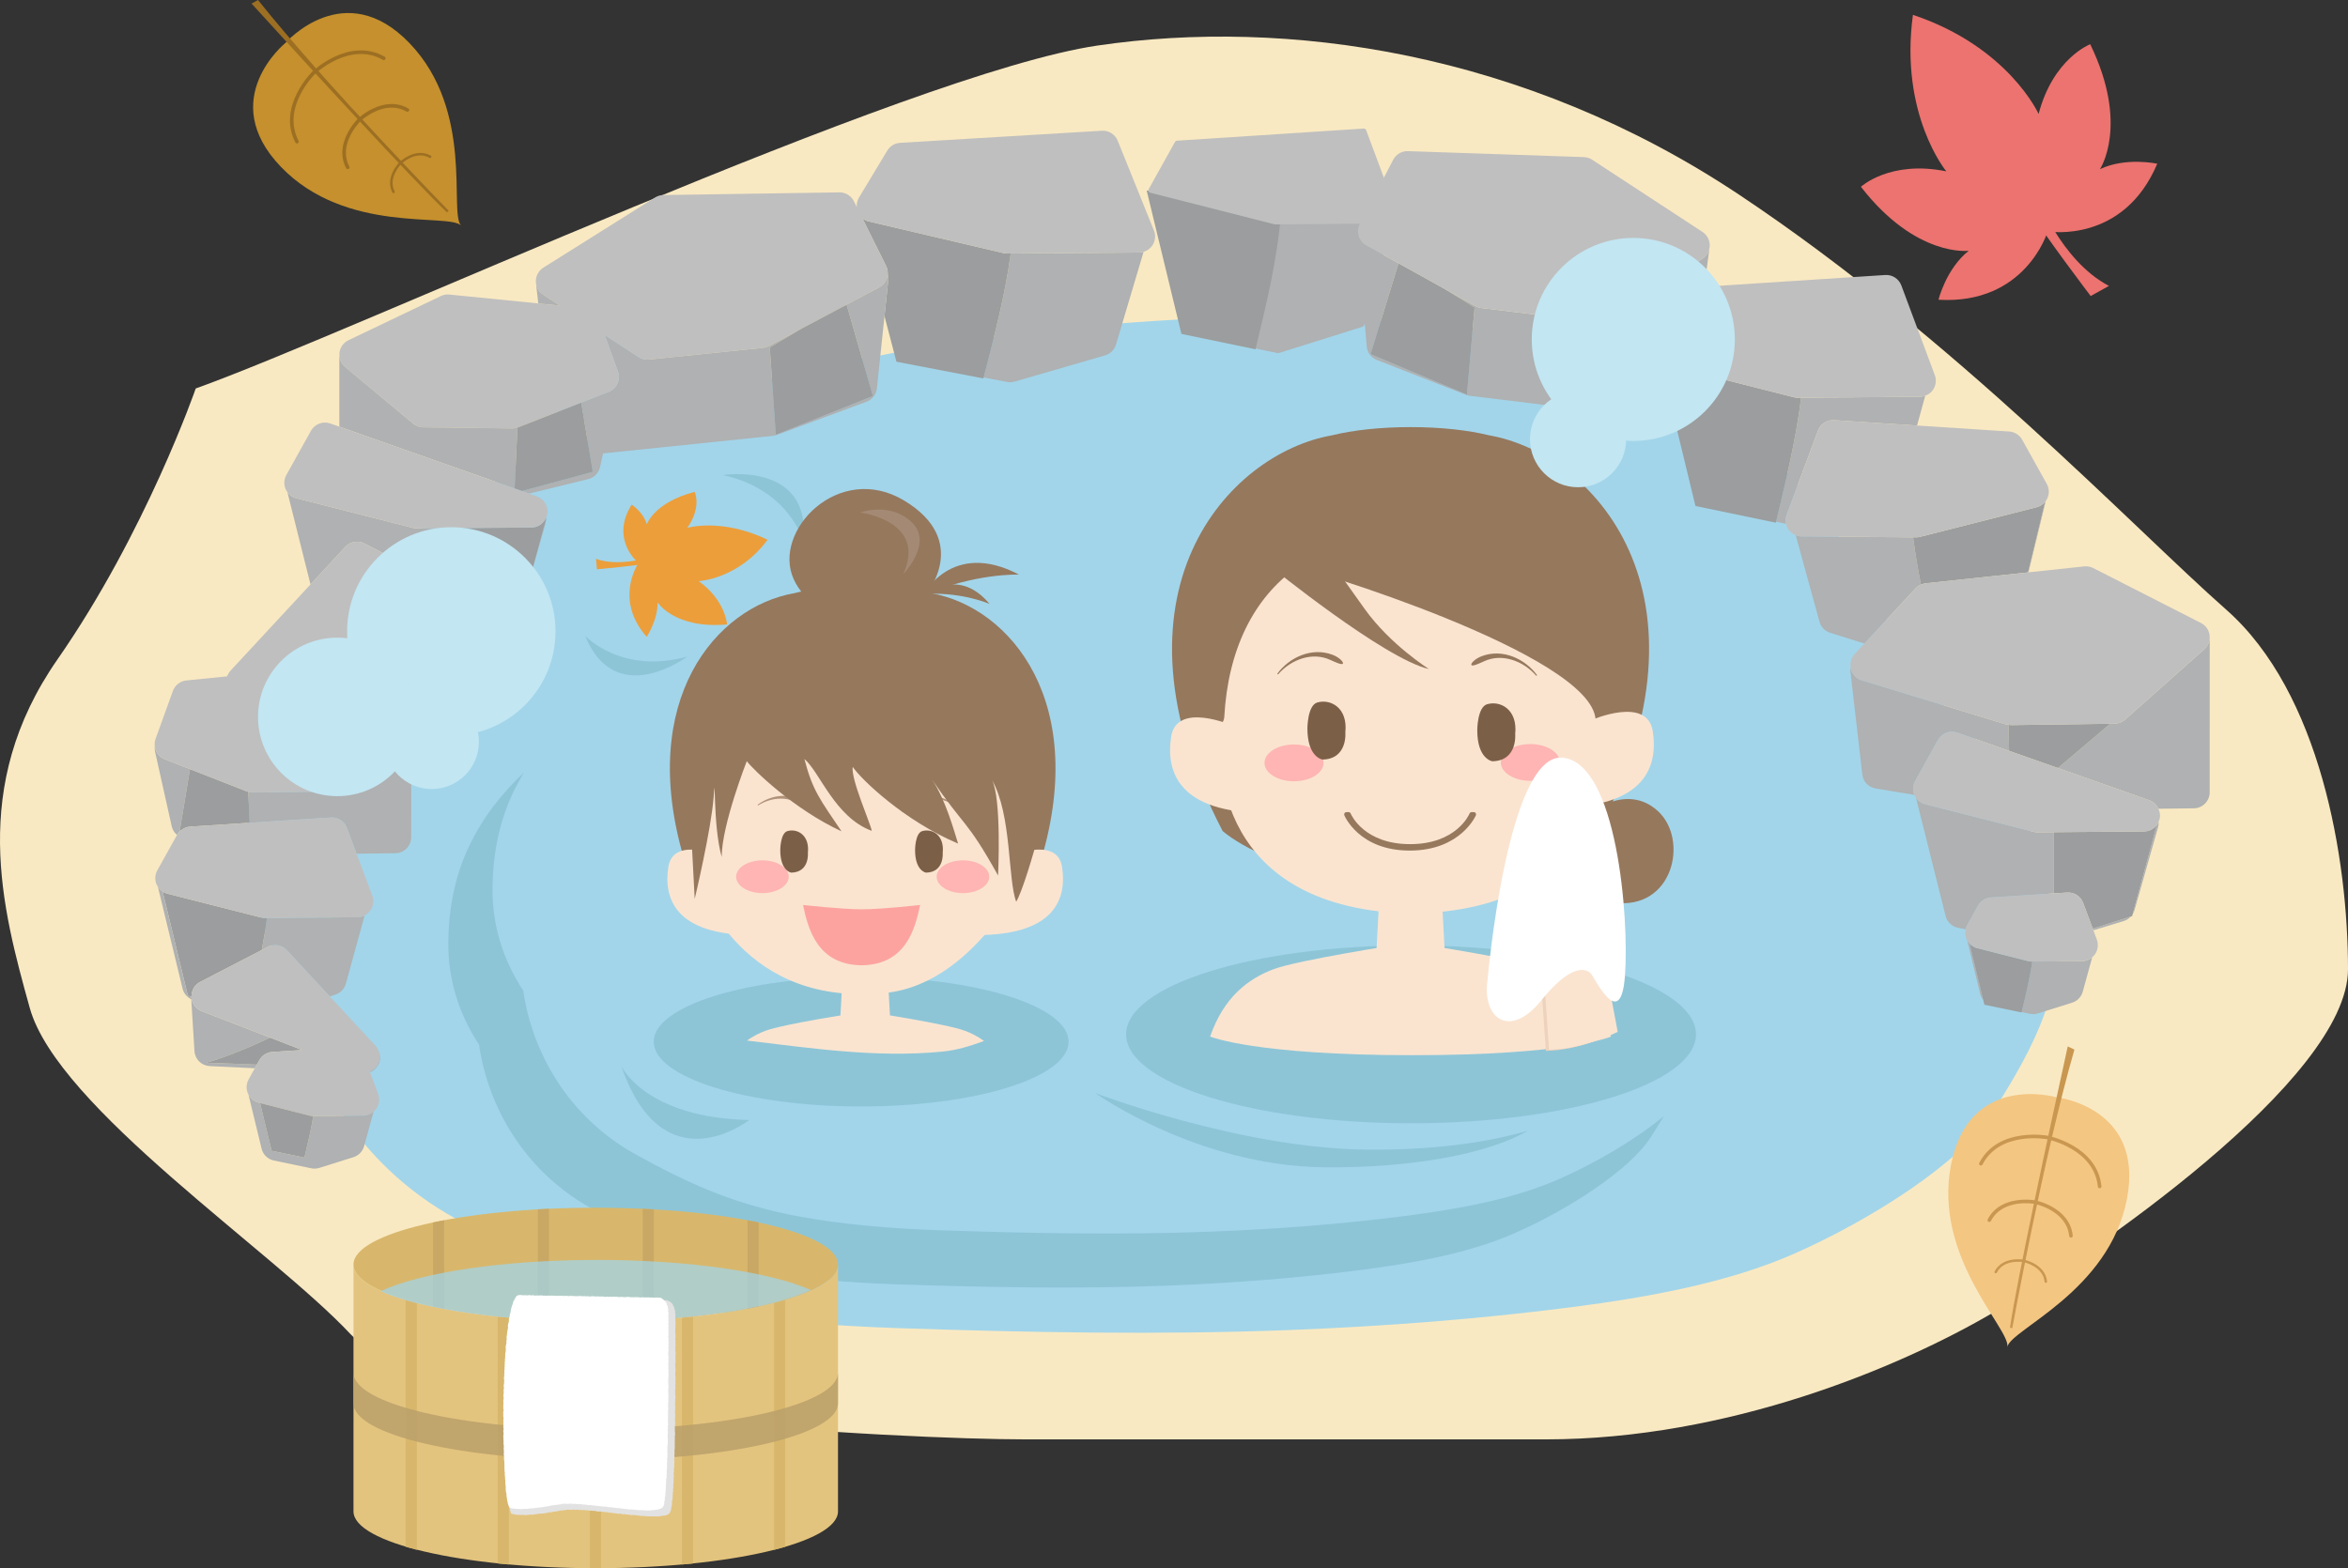 <?xml version="1.0" encoding="UTF-8"?>
<!DOCTYPE svg PUBLIC "-//W3C//DTD SVG 1.1//EN" "http://www.w3.org/Graphics/SVG/1.1/DTD/svg11.dtd">
<svg version="1.1" xmlns="http://www.w3.org/2000/svg" xmlns:xlink="http://www.w3.org/1999/xlink" x="0" y="0" width="1381.245" height="922.822" viewBox="0, 0, 1381.245, 922.822">
  <rect x="0" y="0" width="1381.245" height="922.822" fill="#333333" stroke="none"/>
  <defs>
    <clipPath id="Clip_1">
      <path d="M223.84,741.374 L477.062,741.374 L477.062,777.539 L223.84,777.539 z"/>
    </clipPath>
  </defs>
  <g id="Layer_1">
    <path d="M115.151,228.585 C115.151,228.585 85.858,313.208 33.783,388.067 C-18.293,462.927 1.235,534.53 17.509,593.115 C33.783,651.701 160.718,736.323 206.284,785.145 C251.851,833.967 535.014,846.985 603.362,846.985 L909.308,846.985 C1016.714,846.985 1117.611,804.674 1172.941,772.126 C1228.272,739.579 1381.245,635.428 1381.245,570.333 C1381.245,505.238 1364.971,407.598 1309.641,358.777 C1254.311,309.956 1150.158,199.295 1023.224,114.672 C896.289,30.049 756.335,10.52 645.675,26.794 C535.013,43.067 206.283,196.035 115.151,228.585" fill="#F9E9C2" id="path838"/>
    <path d="M145.204,489.701 C145.382,463.075 150.22,434.721 162.132,409.312 C180.339,370.491 203.832,348.546 240.269,317.18 C277.16,285.434 333.346,260.983 386.778,243.705 C447.403,224.104 510.019,208.36 575.831,199.421 C724.981,179.132 906.19,173.569 1021.648,253.946 C1078.219,293.319 1097.79,343.425 1124.257,392.831 C1133.97,405.442 1145.273,417.171 1156.886,429.366 C1191.468,465.693 1201.931,504.365 1208.834,546.278 C1215.299,585.529 1190.093,626.276 1171.671,655.393 C1153.251,684.512 1099.608,718.283 1055.348,737.772 C1016.638,754.807 969.92,763.308 925.097,769.117 C870.005,776.252 813.691,780.526 757.697,782.673 C681.458,785.57 604.144,784.074 527.917,781.505 C487.776,780.143 446.796,776.95 407.914,769.888 C351.755,759.695 312.105,741.375 267.962,717.045 C209.456,684.792 178.987,629.091 171.423,576.87 C153.996,550.343 144.988,520.944 145.204,489.701" fill="#A2D5EA" id="path840"/>
    <path d="M997.7,608.648 C997.7,637.553 922.655,660.983 830.079,660.983 C737.501,660.983 662.451,637.553 662.451,608.648 C662.451,579.747 737.501,556.317 830.079,556.317 C922.655,556.317 997.7,579.747 997.7,608.648" fill="#8DC5D7" id="path842"/>
    <path d="M628.619,612.991 C628.619,634.033 573.985,651.092 506.589,651.092 C439.191,651.092 384.555,634.033 384.555,612.991 C384.555,591.951 439.191,574.893 506.589,574.893 C573.985,574.893 628.619,591.951 628.619,612.991" fill="#8DC5D7" id="path844"/>
    <path d="M827.352,715.418 C789.38,720.336 750.554,723.288 711.957,724.76 C659.397,726.764 606.103,725.725 553.555,723.957 C525.881,723.024 497.631,720.82 470.831,715.956 C432.107,708.921 404.78,696.291 374.345,679.522 C334.014,657.294 313.009,618.883 307.795,582.889 C295.785,564.604 289.573,544.337 289.721,522.799 C289.848,504.444 293.179,484.896 301.389,467.373 C303.558,462.761 305.841,458.506 308.256,454.482 C294.414,467.809 284.029,480.723 275.378,499.166 C267.17,516.685 263.837,536.23 263.711,554.589 C263.568,576.126 269.774,596.39 281.79,614.679 C287.004,650.673 308.003,689.085 348.334,711.305 C378.774,728.082 406.097,740.709 444.818,747.739 C471.62,752.61 499.871,754.809 527.545,755.748 C580.093,757.515 633.392,758.553 685.947,756.55 C724.548,755.073 763.375,752.126 801.347,747.202 C832.252,743.201 864.452,737.345 891.138,725.599 C921.654,712.162 958.634,688.882 971.327,668.808 C973.699,665.054 976.234,661.024 978.76,656.777 C961.696,670.936 937.925,684.66 917.144,693.809 C890.458,705.562 858.263,711.417 827.352,715.418" fill="#8DC5D7" id="path846"/>
    <path d="M697.999,195.134 L751.838,206.297 L801.06,190.86 L816.484,134.787 L750.059,126.226 L678.288,113.742 z" fill="#AFB1B2" id="path848"/>
    <path d="M697.999,195.134 L751.838,206.297 L801.06,190.86 L816.484,134.787 L750.059,126.226 L678.288,113.742 z" fill-opacity="0" stroke="#AFB1B2" stroke-width="3" stroke-linecap="round" stroke-linejoin="round" id="path850"/>
    <path d="M748.984,125.018 L674.543,112.066 L694.982,196.48 L738.57,205.529 C744.889,179.062 751.361,153.014 753.545,125.608 z" fill="#9B9D9E" id="path852"/>
    <path d="M802.264,77.152 L692.498,84.275 L677.073,111.968 L750.199,130.555 L821.976,129.96 z" fill="#BFBFBF" id="path854"/>
    <path d="M802.264,77.152 L692.498,84.275 L677.073,111.968 L750.199,130.555 L821.976,129.96 z" fill-opacity="0" stroke="#BFBFBF" stroke-width="3" stroke-linecap="round" stroke-linejoin="round" id="path856"/>
    <path d="M378.933,214.936 C378.933,196.706 364.151,181.927 345.921,181.927 C327.691,181.927 312.91,196.706 312.91,214.936 C312.91,233.169 327.691,247.948 345.921,247.948 C364.151,247.948 378.933,233.169 378.933,214.936" fill="#C2E6F2" id="path858"/>
    <path d="M644.239,643.169 C644.239,643.169 704.047,685.955 778.444,686.864 C830.852,687.505 876.334,678.701 898.783,665.328 C874.32,672.637 840.609,676.937 803.436,676.48 C729.032,675.578 644.239,643.169 644.239,643.169" fill="#8DC5D7" id="path860"/>
    <path d="M594.573,149.163 C591.243,173.937 584.905,197.87 578.64,222.112 L592.443,224.759 C593.907,225.038 595.418,224.97 596.85,224.554 L650.093,209.109 C653.175,208.216 655.591,205.818 656.503,202.741 L672.732,148.175 C671.9,148.421 671.041,148.584 670.149,148.589 z" fill="#AFB1B2" id="path862"/>
    <path d="M503.997,121.368 L503.764,121.329 L504.018,121.842 C504.006,121.682 504,121.526 503.997,121.368" fill="#9B9D9E" id="path864"/>
    <path d="M594.573,149.163 L592.528,149.179 C591.78,149.186 591.03,149.098 590.3,148.93 L511.205,130.344 C509.722,129.993 508.372,129.294 507.245,128.333 L521.281,156.553 C522.012,158.02 522.282,159.587 522.221,161.119 C522.544,162.261 522.685,163.461 522.56,164.669 L520.314,186.017 L527.347,212.856 L578.495,222.673 C578.544,222.485 578.593,222.3 578.64,222.112 C584.905,197.87 591.243,173.937 594.573,149.163" fill="#9B9D9E" id="path866"/>
    <path d="M657.513,82.814 C655.995,79.055 652.247,76.684 648.201,76.93 L529.476,84.054 C526.376,84.237 523.563,85.94 521.961,88.6 L505.282,116.294 C504.349,117.845 503.956,119.607 503.997,121.368 C504,121.526 504.006,121.682 504.018,121.842 L503.764,121.329 L502.32,118.428 C500.702,115.177 497.361,113.141 493.73,113.196 L390.209,114.774 C388.483,114.803 386.798,115.302 385.335,116.221 L319.628,157.496 C316.907,159.204 315.243,162.181 315.212,165.393 C315.207,166.105 315.308,166.802 315.458,167.483 C315.98,169.872 317.386,172.003 319.477,173.372 L329.326,179.82 L316.661,178.555 L264.351,173.327 C262.632,173.154 260.901,173.458 259.345,174.204 L204.983,200.196 C202.084,201.581 200.089,204.346 199.692,207.534 C199.619,208.115 199.663,208.688 199.696,209.261 C199.85,211.833 200.995,214.268 203.015,215.95 L243.007,249.266 C244.668,250.655 246.76,251.427 248.924,251.454 L301.234,252.116 C302.317,252.129 303.374,251.889 304.396,251.54 C304.524,251.495 304.67,251.515 304.795,251.466 L341.925,236.919 L358.087,230.589 C362.847,228.724 365.255,223.407 363.517,218.602 L355.751,197.12 L375.564,210.092 C377.375,211.277 379.54,211.804 381.692,211.583 L448.708,204.713 C449.92,204.59 451.097,204.231 452.171,203.66 L471.014,193.651 L498.037,179.294 L517.26,169.083 C520.327,167.452 522.089,164.364 522.221,161.119 C522.282,159.587 522.012,158.02 521.281,156.553 L507.245,128.333 C508.372,129.294 509.722,129.993 511.205,130.344 L590.3,148.93 C591.03,149.098 591.78,149.186 592.528,149.179 L594.573,149.163 L670.149,148.589 C671.041,148.584 671.9,148.421 672.732,148.175 C674.822,147.557 676.675,146.259 677.917,144.405 C679.655,141.81 679.993,138.522 678.826,135.628 z" fill="#BFBFBF" id="path868"/>
    <path d="M522.56,164.669 C522.685,163.461 522.544,162.261 522.221,161.119 C522.089,164.364 520.327,167.452 517.26,169.083 L498.037,179.294 L513.486,233.02 L456.381,255.832 L452.825,204.419 L471.014,193.651 L452.171,203.66 C451.097,204.231 449.92,204.59 448.708,204.713 L381.692,211.583 C379.54,211.804 377.375,211.277 375.564,210.092 L355.751,197.12 L363.517,218.602 C365.255,223.407 362.847,228.724 358.087,230.589 L341.925,236.919 L348.708,277.612 L306.957,288.95 L311.191,290.442 L346.017,281.934 C349.501,281.084 352.202,278.33 352.982,274.827 L354.775,266.802 L454.687,256.464 C455.476,256.382 456.247,256.2 456.988,255.927 L509.741,236.401 C513.106,235.155 515.474,232.108 515.847,228.54 L520.314,186.017 z" fill="#AFB1B2" id="path870"/>
    <path d="M329.326,179.82 L319.477,173.372 C317.386,172.003 315.98,169.872 315.458,167.483 C315.468,167.723 315.437,167.959 315.465,168.199 L316.661,178.555 z" fill="#AFB1B2" id="path872"/>
    <path d="M456.381,255.832 L513.486,233.02 L498.037,179.294 L471.014,193.651 L452.825,204.419 z" fill="#9B9D9E" id="path874"/>
    <path d="M976.29,210.656 C976.122,210.366 975.921,210.098 975.787,209.784 C974.631,207.096 974.786,204.019 976.211,201.462 L991.635,173.767 C993.193,170.971 996.067,169.153 999.268,168.945 L1002.57,168.729 L1005.463,147.235 C1005.493,147.005 1005.473,146.775 1005.482,146.542 C1004.918,148.915 1003.468,151.012 1001.355,152.339 L944.591,188.012 C942.763,189.167 940.588,189.653 938.441,189.393 L871.564,181.274 C870.357,181.127 869.19,180.747 868.12,180.157 L849.632,169.891 L867.457,180.899 L862.944,232.24 L806.273,208.372 L822.718,154.948 L803.684,144.377 C800.656,142.695 798.95,139.575 798.875,136.333 C798.53,137.464 798.369,138.655 798.476,139.857 L803.997,203.847 C804.302,207.421 806.61,210.512 809.952,211.82 L862.329,232.323 C863.066,232.611 863.839,232.804 864.627,232.901 L982.609,247.331 C983.482,247.438 984.32,247.384 985.151,247.257 z" fill="#AFB1B2" id="path876"/>
    <path d="M806.273,208.372 L862.944,232.24 L867.457,180.899 L849.632,169.891 L822.718,154.948 z" fill="#9B9D9E" id="path878"/>
    <path d="M803.684,144.377 L822.718,154.948 L849.632,169.891 L868.12,180.157 C869.19,180.747 870.357,181.127 871.564,181.274 L938.441,189.393 C940.588,189.653 942.763,189.167 944.591,188.012 L1001.355,152.339 C1003.468,151.012 1004.918,148.915 1005.482,146.542 C1005.648,145.857 1005.762,145.157 1005.77,144.439 C1005.8,141.227 1004.191,138.221 1001.501,136.462 L936.574,93.971 C935.131,93.024 933.455,92.495 931.728,92.436 L828.257,88.935 C824.628,88.812 821.25,90.783 819.571,94.004 L799.9,131.774 C799.139,133.232 798.839,134.795 798.875,136.333 C798.95,139.575 800.656,142.695 803.684,144.377" fill="#BFBFBF" id="path880"/>
    <path d="M302.747,287.465 L304.396,251.54 C303.374,251.889 302.317,252.129 301.234,252.116 L248.924,251.454 C246.76,251.427 244.668,250.655 243.007,249.266 L203.015,215.95 C200.995,214.268 199.85,211.833 199.696,209.261 C199.677,209.503 199.619,209.739 199.619,209.984 L199.626,251.069 z" fill="#AFB1B2" id="path882"/>
    <path d="M302.747,287.465 L306.957,288.95 L348.708,277.612 L341.925,236.919 L304.795,251.466 C304.67,251.515 304.524,251.495 304.396,251.54 z" fill="#9B9D9E" id="path884"/>
    <path d="M320.92,308.067 C321.163,307.212 321.237,306.337 321.233,305.465 L311.786,340.208 z" fill="#AFB1B2" id="path886"/>
    <path d="M321.203,304.774 C321.199,304.753 321.199,304.734 321.199,304.715 C321.191,304.734 321.189,304.753 321.179,304.771 z" fill="#AFB1B2" id="path888"/>
    <path d="M203.148,321.786 C206.03,318.677 210.635,317.872 214.402,319.821 L255.503,341.102 L255.503,310.872 L245.394,310.954 C244.582,310.96 243.776,310.862 242.991,310.662 L174.366,293.212 C172.218,292.665 170.357,291.378 169.077,289.622 L182.653,343.891 z" fill="#AFB1B2" id="path890"/>
    <path d="M312.753,310.401 L255.503,310.872 L255.503,341.102 L266.143,346.611 C269.291,348.245 271.196,351.512 271.177,355.037 C271.181,355.037 271.181,355.042 271.181,355.048 C271.181,355.204 271.23,355.343 271.221,355.497 C271.221,355.515 271.211,355.527 271.211,355.546 C271.294,356.154 271.367,356.762 271.326,357.387 L270.185,375.798 L302.626,365.512 L305.118,364.72 L311.786,340.208 L321.233,305.465 L321.415,304.802 L321.203,304.774 L321.179,304.771 C319.702,308.071 316.511,310.372 312.753,310.401" fill="#9B9D9E" id="path892"/>
    <path d="M302.747,287.465 L199.626,251.069 L194.302,249.191 C189.966,247.662 185.161,249.479 182.923,253.495 L168.45,279.481 C167.026,282.04 166.87,285.114 168.03,287.805 C168.31,288.456 168.667,289.06 169.077,289.622 C170.357,291.378 172.218,292.665 174.366,293.212 L242.991,310.662 C243.776,310.862 244.582,310.96 245.394,310.954 L255.503,310.872 L312.753,310.401 C316.511,310.372 319.702,308.071 321.179,304.771 C321.189,304.753 321.191,304.734 321.199,304.715 C321.511,304.01 321.847,303.311 321.98,302.523 C322.734,298.007 320.134,293.6 315.815,292.076 L311.191,290.442 L306.957,288.95 z" fill="#BFBFBF" id="path894"/>
    <path d="M1050.982,302.91 L1069.478,253.346 C1070.931,249.446 1074.769,246.962 1078.921,247.229 L1127.725,250.397 L1132.551,232.848 C1131.557,233.21 1130.519,233.466 1129.432,233.474 L1059.541,234.054 C1056.458,258.835 1050.594,282.776 1044.804,307.024 L1050.673,308.243 C1050.285,306.487 1050.335,304.642 1050.982,302.91" fill="#AFB1B2" id="path896"/>
    <path d="M1059.541,234.054 L1057.656,234.069 C1056.844,234.077 1056.035,233.978 1055.255,233.778 L982.128,215.19 C979.617,214.553 977.548,212.886 976.29,210.656 L985.151,247.257 L997.375,297.747 L1044.676,307.565 C1044.719,307.384 1044.761,307.206 1044.804,307.024 C1050.594,282.776 1056.458,258.835 1059.541,234.054" fill="#9B9D9E" id="path898"/>
    <path d="M991.635,173.767 L976.211,201.462 C974.786,204.019 974.631,207.096 975.787,209.784 C975.921,210.098 976.122,210.366 976.29,210.656 C977.548,212.886 979.617,214.553 982.128,215.19 L1055.255,233.778 C1056.035,233.978 1056.844,234.077 1057.656,234.069 L1059.541,234.054 L1129.432,233.474 C1130.519,233.466 1131.557,233.21 1132.551,232.848 C1134.368,232.184 1135.988,231.028 1137.12,229.387 C1138.861,226.855 1139.263,223.629 1138.189,220.746 L1118.478,167.938 C1117.022,164.04 1113.184,161.554 1109.032,161.821 L1002.57,168.729 L999.268,168.945 C996.067,169.153 993.193,170.971 991.635,173.767" fill="#BFBFBF" id="path900"/>
    <path d="M215.796,407.672 L228.243,407.082 L215.534,407.543 z" fill="#AFB1B2" id="path902"/>
    <path d="M133.776,397.405 C133.89,397.141 134.11,396.926 134.253,396.675 C134.091,396.926 133.911,397.148 133.776,397.405" fill="#AFB1B2" id="path904"/>
    <path d="M133.742,397.497 C133.661,397.656 133.641,397.841 133.57,398.001 L133.62,397.995 C133.677,397.835 133.674,397.656 133.742,397.497" fill="#AFB1B2" id="path906"/>
    <path d="M271.177,355.037 C271.177,355.037 271.181,355.042 271.181,355.048 C271.181,355.042 271.181,355.037 271.177,355.037" fill="#AFB1B2" id="path908"/>
    <path d="M271.326,357.387 C271.367,356.762 271.294,356.154 271.211,355.546 C270.993,359.229 268.649,362.455 265.206,363.786 L210.485,384.952 C226.956,392.813 243.452,400.034 261.048,405.309 C265.29,404.571 268.61,401.143 268.884,396.743 L270.166,376.085 L299.628,367.138 C300.745,366.802 301.728,366.206 302.626,365.512 L270.185,375.798 z" fill="#AFB1B2" id="path910"/>
    <path d="M210.485,384.952 L187.139,393.979 C187.166,393.999 187.197,393.999 187.226,394.01 L215.534,407.543 L228.243,407.082 L262.62,405.823 C262.086,405.669 261.579,405.468 261.048,405.309 C243.452,400.034 226.956,392.813 210.485,384.952" fill="#9B9D9E" id="path912"/>
    <path d="M106.276,488.768 L105.763,488.628 L111.769,452.584 L96.936,446.774 C93.591,445.46 91.447,442.438 91.052,439.092 C90.942,440.098 90.949,441.119 91.174,442.124 L101.029,486.289 C101.481,488.306 102.62,490.023 104.133,491.323 L104.18,491.241 C104.72,490.272 105.46,489.474 106.276,488.768" fill="#AFB1B2" id="path914"/>
    <path d="M202.223,463.58 C200.562,464.969 198.472,465.733 196.308,465.766 L148.849,466.368 C147.874,466.381 146.934,466.129 146.008,465.848 L146.843,484.144 L194.673,481.043 C198.827,480.774 202.665,483.26 204.12,487.161 L209.788,502.352 L232.574,502.079 C237.739,502.017 241.896,497.811 241.896,492.65 L241.909,427.265 C241.909,427.02 241.851,426.788 241.832,426.542 C241.709,429.158 240.562,431.638 238.513,433.346 z" fill="#AFB1B2" id="path916"/>
    <path d="M105.763,488.628 L106.276,488.768 C107.812,487.43 109.72,486.551 111.808,486.418 L146.843,484.144 L146.008,465.848 C145.771,465.779 145.516,465.81 145.286,465.719 L111.769,452.584 z" fill="#9B9D9E" id="path918"/>
    <path d="M187.226,394.01 C187.197,393.999 187.166,393.999 187.139,393.979 L210.485,384.952 L265.206,363.786 C268.649,362.455 270.993,359.229 271.211,355.546 C271.211,355.527 271.221,355.515 271.221,355.497 C271.23,355.343 271.181,355.204 271.181,355.048 C271.181,355.042 271.177,355.037 271.177,355.037 C271.196,351.512 269.291,348.245 266.143,346.611 L255.503,341.102 L214.402,319.821 C210.635,317.872 206.03,318.677 203.148,321.786 L182.653,343.891 L135.503,394.752 C134.968,395.331 134.617,396.005 134.253,396.675 C134.11,396.926 133.89,397.141 133.776,397.405 C133.761,397.436 133.755,397.467 133.742,397.497 C133.674,397.656 133.677,397.835 133.62,397.995 L133.57,398.001 L109.638,400.395 C106.028,400.751 102.941,403.159 101.707,406.573 L91.508,434.789 C90.993,436.22 90.882,437.679 91.052,439.092 C91.447,442.438 93.591,445.46 96.936,446.774 L111.769,452.584 L145.286,465.719 C145.516,465.81 145.771,465.779 146.008,465.848 C146.934,466.129 147.874,466.381 148.849,466.368 L196.308,465.766 C198.472,465.733 200.562,464.969 202.223,463.58 L238.513,433.346 C240.562,431.638 241.709,429.158 241.832,426.542 C241.86,426.009 241.901,425.473 241.835,424.932 C241.437,421.739 239.443,418.976 236.545,417.59 L215.796,407.672 L215.534,407.543 z" fill="#BFBFBF" id="path920"/>
    <path d="M157.067,540.202 C156.22,546.525 155.206,552.806 153.978,559.033 L157.548,557.184 C161.316,555.232 165.921,556.035 168.804,559.149 L193.982,586.309 L197.2,585.3 C200.259,584.339 202.62,581.894 203.47,578.797 L214.501,538.69 C213.202,539.368 211.747,539.745 210.239,539.758 z" fill="#AFB1B2" id="path922"/>
    <path d="M112.628,586.405 C112.628,586.384 112.634,586.358 112.634,586.335 C112.659,586.148 112.649,585.96 112.687,585.774 C112.841,582.44 114.673,579.388 117.679,577.829 L153.978,559.033 C155.206,552.806 156.22,546.525 157.067,540.202 L156.057,540.206 C155.25,540.211 154.441,540.115 153.655,539.918 L98.452,525.887 C97.44,525.629 96.522,525.157 95.669,524.604 L110.528,585.97 z" fill="#9B9D9E" id="path924"/>
    <path d="M204.12,487.161 C202.665,483.26 198.827,480.774 194.673,481.043 L146.843,484.144 L111.808,486.418 C109.72,486.551 107.812,487.43 106.276,488.768 C105.46,489.474 104.72,490.272 104.18,491.241 L104.133,491.323 L92.537,512.158 C91.112,514.72 90.956,517.785 92.116,520.48 C92.321,520.957 92.607,521.38 92.884,521.807 C93.609,522.94 94.554,523.872 95.669,524.604 C96.522,525.157 97.44,525.629 98.452,525.887 L153.655,539.918 C154.441,540.115 155.25,540.211 156.057,540.206 L157.067,540.202 L210.239,539.758 C211.747,539.745 213.202,539.368 214.501,538.69 C215.855,537.983 217.044,536.964 217.933,535.674 C219.677,533.137 220.073,529.909 218.999,527.03 L209.788,502.352 z" fill="#BFBFBF" id="path926"/>
    <path d="M221.805,627.074 C220.724,628.671 219.183,629.759 217.49,630.438 L217.667,630.908 C220.55,629.771 222.817,627.322 223.478,624.115 C223.892,622.101 223.536,620.118 222.738,618.354 C223.843,621.179 223.591,624.447 221.805,627.074" fill="#AFB1B2" id="path928"/>
    <path d="M222.017,617.059 C222.198,617.362 222.455,617.631 222.597,617.949 C222.435,617.631 222.216,617.355 222.017,617.059" fill="#AFB1B2" id="path930"/>
    <path d="M121.39,625.374 C134.445,621.561 146.677,616.305 158.851,610.562 L118.614,595.001 C115.155,593.665 112.8,590.423 112.602,586.715 C112.595,586.61 112.632,586.512 112.628,586.405 L110.528,585.97 L95.669,524.604 C94.554,523.872 93.609,522.94 92.884,521.807 L107.397,581.75 C108.075,584.54 110,586.788 112.529,587.991 C112.533,588.058 112.514,588.122 112.519,588.19 L114.402,618.51 C114.701,623.312 118.566,627.117 123.372,627.345 L149.903,628.603 L151.098,626.455 z" fill="#AFB1B2" id="path932"/>
    <path d="M112.687,585.774 C112.649,585.96 112.659,586.148 112.634,586.335 C112.634,586.143 112.677,585.965 112.687,585.774" fill="#AFB1B2" id="path934"/>
    <path d="M121.39,625.374 L151.098,626.455 L152.554,623.845 C154.113,621.044 156.986,619.226 160.182,619.017 L177.761,617.878 L158.851,610.562 C146.677,616.305 134.445,621.561 121.39,625.374" fill="#9B9D9E" id="path936"/>
    <path d="M168.804,559.149 C165.921,556.035 161.316,555.232 157.548,557.184 L153.978,559.033 L117.679,577.829 C114.673,579.388 112.841,582.44 112.687,585.774 C112.677,585.965 112.634,586.143 112.634,586.335 C112.634,586.358 112.628,586.384 112.628,586.405 C112.632,586.512 112.595,586.61 112.602,586.715 C112.8,590.423 115.155,593.665 118.614,595.001 L158.851,610.562 L177.761,617.878 L160.182,619.017 C156.986,619.226 154.113,621.044 152.554,623.845 L151.098,626.455 L149.903,628.603 L146.259,635.144 C144.834,637.698 144.679,640.775 145.838,643.464 C145.921,643.661 146.054,643.82 146.149,644.002 C147.376,646.403 149.544,648.205 152.175,648.873 L152.978,649.077 L182.018,656.464 C182.764,656.655 183.534,656.733 184.305,656.742 C184.341,656.742 184.379,656.752 184.419,656.752 L213.709,656.512 C215.952,656.494 218.077,655.658 219.745,654.241 C220.362,653.711 220.927,653.117 221.399,652.429 C223.146,649.893 223.544,646.668 222.468,643.782 L217.667,630.908 L217.49,630.438 C219.183,629.759 220.724,628.671 221.805,627.074 C223.591,624.447 223.843,621.179 222.738,618.354 C222.683,618.221 222.658,618.087 222.597,617.949 C222.455,617.631 222.198,617.362 222.017,617.059 C221.677,616.483 221.386,615.882 220.917,615.372 L193.982,586.309 z" fill="#BFBFBF" id="path938"/>
    <path d="M184.419,656.752 C184.379,656.752 184.341,656.742 184.305,656.742 C182.957,664.962 181.021,673.024 179.08,681.157 L159.774,677.156 L152.978,649.077 L152.175,648.873 C149.544,648.205 147.376,646.403 146.149,644.002 L153.872,675.889 C154.733,679.434 157.555,682.162 161.122,682.904 L183.092,687.466 C184.667,687.792 186.301,687.711 187.837,687.232 L207.927,680.926 C210.985,679.963 213.347,677.513 214.197,674.426 L219.745,654.241 C218.077,655.658 215.952,656.494 213.709,656.512 z" fill="#AFB1B2" id="path940"/>
    <path d="M179.08,681.157 C181.021,673.024 182.957,664.962 184.305,656.742 C183.534,656.733 182.764,656.655 182.018,656.464 L152.978,649.077 L159.774,677.156 z" fill="#9B9D9E" id="path942"/>
    <path d="M1193.017,336.811 L1193.278,336.78 L1203.441,294.831 C1203.332,294.983 1203.196,295.112 1203.081,295.257 z" fill="#AFB1B2" id="path944"/>
    <path d="M1126.884,346.194 C1127.768,345.237 1128.866,344.555 1130.046,344.04 C1128.184,334.838 1126.6,325.567 1125.416,316.186 L1059.737,315.639 C1058.546,315.63 1057.41,315.333 1056.337,314.902 L1070.348,365.855 C1071.197,368.951 1073.559,371.395 1076.618,372.358 L1096.753,378.677 z" fill="#AFB1B2" id="path946"/>
    <path d="M1198.133,298.456 L1129.505,315.907 C1128.721,316.105 1127.907,316.204 1127.097,316.198 L1125.416,316.186 C1126.6,325.567 1128.184,334.838 1130.046,344.04 C1130.917,343.657 1131.833,343.339 1132.795,343.234 L1193.017,336.811 L1203.081,295.257 C1201.813,296.8 1200.108,297.952 1198.133,298.456" fill="#9B9D9E" id="path948"/>
    <path d="M1125.416,316.186 L1127.097,316.198 C1127.907,316.204 1128.721,316.105 1129.505,315.907 L1198.133,298.456 C1200.108,297.952 1201.813,296.8 1203.081,295.257 C1203.196,295.112 1203.332,294.983 1203.441,294.831 C1203.842,294.276 1204.191,293.687 1204.467,293.05 C1205.622,290.359 1205.467,287.283 1204.044,284.725 L1189.57,258.739 C1188.01,255.942 1185.136,254.124 1181.938,253.915 L1127.725,250.397 L1078.921,247.229 C1074.769,246.962 1070.931,249.446 1069.478,253.346 L1050.982,302.91 C1050.335,304.642 1050.285,306.487 1050.673,308.243 C1050.933,309.407 1051.356,310.542 1052.051,311.554 C1053.117,313.106 1054.634,314.221 1056.337,314.902 C1057.41,315.333 1058.546,315.63 1059.737,315.639 z" fill="#BFBFBF" id="path950"/>
    <path d="M1299.847,375.962 C1299.601,378.278 1298.52,380.457 1296.739,382.036 L1250.097,423.47 C1248.401,424.973 1246.228,425.821 1243.962,425.852 L1241.358,425.89 L1210.61,451.951 L1264.396,470.911 C1266.872,471.785 1268.679,473.656 1269.716,475.904 L1290.574,475.641 C1295.739,475.573 1299.889,471.372 1299.889,466.208 L1299.908,376.577 C1299.908,376.368 1299.858,376.173 1299.847,375.962" fill="#AFB1B2" id="path952"/>
    <path d="M1126.588,459.557 L1140.037,435.401 C1142.272,431.385 1147.078,429.567 1151.414,431.093 L1181.846,441.817 L1181.613,426.499 C1181.096,426.432 1180.572,426.425 1180.078,426.276 L1095.163,400.31 C1092.054,399.357 1089.654,396.877 1088.814,393.74 C1088.707,393.366 1088.707,392.983 1088.657,392.604 C1088.518,393.464 1088.448,394.335 1088.548,395.214 L1095.524,455.745 C1096.007,459.928 1099.202,463.281 1103.352,463.968 L1126.128,467.737 C1125.029,465.079 1125.189,462.076 1126.588,459.557" fill="#AFB1B2" id="path954"/>
    <path d="M1181.613,426.499 L1181.846,441.817 L1210.61,451.951 L1241.358,425.89 L1182.962,426.688 C1182.509,426.696 1182.068,426.561 1181.613,426.499" fill="#9B9D9E" id="path956"/>
    <path d="M1095.163,400.31 L1180.078,426.276 C1180.572,426.425 1181.096,426.432 1181.613,426.499 C1182.068,426.561 1182.509,426.696 1182.962,426.688 L1241.358,425.89 L1243.962,425.852 C1246.228,425.821 1248.401,424.973 1250.097,423.47 L1296.739,382.036 C1298.52,380.457 1299.601,378.278 1299.847,375.962 C1299.92,375.251 1299.927,374.519 1299.833,373.789 C1299.435,370.694 1297.537,367.999 1294.762,366.587 L1231.368,334.261 C1229.735,333.431 1227.9,333.091 1226.083,333.284 L1193.278,336.78 L1193.017,336.811 L1132.795,343.234 C1131.833,343.339 1130.917,343.657 1130.046,344.04 C1128.866,344.555 1127.768,345.237 1126.884,346.194 L1096.753,378.677 L1091.005,384.872 C1089.058,386.971 1088.26,389.815 1088.657,392.604 C1088.707,392.983 1088.707,393.366 1088.814,393.74 C1089.654,396.877 1092.054,399.357 1095.163,400.31" fill="#BFBFBF" id="path958"/>
    <path d="M1231.454,547.41 L1249.341,541.968 C1250.976,541.471 1252.388,540.532 1253.505,539.317 L1231.086,546.432 z" fill="#AFB1B2" id="path960"/>
    <path d="M1163.571,532.929 C1165.131,530.13 1168.004,528.313 1171.205,528.103 L1208.12,525.708 C1208.11,513.613 1208.11,501.564 1208.108,489.697 L1198.707,489.775 C1197.897,489.78 1197.091,489.684 1196.308,489.487 L1132.508,473.289 C1130.296,472.723 1128.407,471.372 1127.122,469.537 L1144.53,538.993 C1145.417,542.528 1148.257,545.227 1151.825,545.949 L1156.346,546.856 C1156.541,545.949 1156.818,545.06 1157.276,544.228 z" fill="#AFB1B2" id="path962"/>
    <path d="M1254.562,537.94 C1255.027,537.191 1255.426,536.387 1255.673,535.516 L1269.562,486.587 C1269.863,485.531 1269.917,484.451 1269.844,483.378 C1269.58,484.017 1269.284,484.603 1268.893,485.165 z" fill="#AFB1B2" id="path964"/>
    <path d="M1261.339,489.242 L1208.108,489.697 C1208.118,501.564 1208.118,513.613 1208.12,525.708 L1216.005,525.201 C1220.155,524.928 1223.995,527.416 1225.449,531.315 L1231.086,546.432 L1253.505,539.317 L1254.248,539.085 L1254.562,537.94 L1268.893,485.165 C1267.187,487.583 1264.465,489.217 1261.339,489.242" fill="#9B9D9E" id="path966"/>
    <path d="M1264.396,470.911 L1210.61,451.951 L1181.846,441.817 L1151.414,431.093 C1147.078,429.567 1142.272,431.385 1140.037,435.401 L1126.588,459.557 C1125.189,462.076 1125.029,465.079 1126.128,467.737 C1126.146,467.78 1126.153,467.829 1126.172,467.878 C1126.43,468.474 1126.759,469.022 1127.122,469.537 C1128.407,471.372 1130.296,472.723 1132.508,473.289 L1196.308,489.487 C1197.091,489.684 1197.897,489.78 1198.707,489.775 L1208.108,489.697 L1261.339,489.242 C1264.465,489.217 1267.187,487.583 1268.893,485.165 C1269.284,484.603 1269.58,484.017 1269.844,483.378 C1270.12,482.722 1270.44,482.088 1270.563,481.364 C1270.882,479.434 1270.489,477.576 1269.716,475.904 C1268.679,473.656 1266.872,471.785 1264.396,470.911" fill="#BFBFBF" id="path968"/>
    <path d="M1195.537,565.836 C1194.024,575.871 1191.628,585.651 1189.264,595.544 L1194.114,596.552 C1195.687,596.878 1197.321,596.798 1198.855,596.316 L1218.947,590.018 C1222.003,589.054 1224.369,586.61 1225.215,583.513 L1230.766,563.32 C1229.096,564.742 1226.979,565.578 1224.731,565.599 z" fill="#AFB1B2" id="path970"/>
    <path d="M1157.168,553.094 L1164.892,584.983 C1165.21,586.304 1165.881,587.451 1166.679,588.488 L1158.611,555.154 C1158.047,554.531 1157.561,553.85 1157.168,553.094" fill="#AFB1B2" id="path972"/>
    <path d="M1195.537,565.836 L1195.44,565.836 C1194.629,565.844 1193.819,565.744 1193.035,565.549 L1163.191,557.96 C1161.394,557.498 1159.833,556.484 1158.611,555.154 L1166.679,588.488 L1167.343,591.216 L1189.215,595.754 C1189.232,595.684 1189.245,595.618 1189.264,595.544 C1191.628,585.651 1194.024,575.871 1195.537,565.836" fill="#9B9D9E" id="path974"/>
    <path d="M1225.449,531.315 C1223.995,527.416 1220.155,524.928 1216.005,525.201 L1208.12,525.708 L1171.205,528.103 C1168.004,528.313 1165.131,530.13 1163.571,532.929 L1157.276,544.228 C1156.818,545.06 1156.541,545.949 1156.346,546.856 C1155.94,548.742 1156.073,550.731 1156.854,552.549 C1156.94,552.745 1157.076,552.905 1157.168,553.094 C1157.561,553.85 1158.047,554.531 1158.611,555.154 C1159.833,556.484 1161.394,557.498 1163.191,557.96 L1193.035,565.549 C1193.819,565.744 1194.629,565.844 1195.44,565.836 L1195.537,565.836 L1224.731,565.599 C1226.979,565.578 1229.096,564.742 1230.766,563.32 C1231.38,562.793 1231.943,562.201 1232.418,561.513 C1234.162,558.979 1234.561,555.753 1233.486,552.866 L1231.454,547.41 L1231.086,546.432 z" fill="#BFBFBF" id="path976"/>
    <path d="M326.795,371.544 C326.795,337.688 299.346,310.239 265.49,310.239 C231.631,310.239 204.184,337.688 204.184,371.544 C204.184,405.403 231.631,432.852 265.49,432.852 C299.346,432.852 326.795,405.403 326.795,371.544" fill="#C2E6F2" id="path978"/>
    <path d="M245.06,421.854 C245.06,396.094 224.182,375.217 198.424,375.217 C172.665,375.217 151.788,396.094 151.788,421.854 C151.788,447.614 172.665,468.489 198.424,468.489 C224.182,468.489 245.06,447.614 245.06,421.854" fill="#C2E6F2" id="path980"/>
    <path d="M281.737,436.522 C281.737,421.186 269.302,408.749 253.963,408.749 C238.625,408.749 226.19,421.186 226.19,436.522 C226.19,451.862 238.625,464.296 253.963,464.296 C269.302,464.296 281.737,451.862 281.737,436.522" fill="#C2E6F2" id="path982"/>
    <path d="M933.982,479.344 C933.982,479.344 956.549,460.28 975.162,477.16 C993.784,494.05 984.191,535.996 949.214,531.091 C914.24,526.184 910.844,496.227 919.592,487.513 C928.345,478.795 933.982,479.344 933.982,479.344" fill="#96785D" id="path984"/>
    <path d="M875.905,256.141 C863.956,253.165 847.711,251.325 829.785,251.325 C811.863,251.325 795.634,253.165 783.67,256.141 C722.534,266.743 646.435,348.968 719.228,489.003 C719.228,489.003 746.904,513.758 797.254,513.758 L862.317,513.758 C912.664,513.758 940.341,489.003 940.341,489.003 C1013.126,348.986 937.05,266.762 875.905,256.141" fill="#96785D" id="path986"/>
    <path d="M715.936,375.995 C715.936,375.995 707.26,283.399 819.575,276.318 L837.956,276.318 C950.262,283.399 941.584,375.995 941.584,375.995 L943.634,437.543 C943.634,437.543 952.312,530.139 839.989,537.221 L821.616,537.221 C709.31,530.139 717.985,437.543 717.985,437.543 z" fill="#FAE4D0" id="path988"/>
    <path d="M850.478,570.841 L848.304,530.538 L811.267,530.538 L809.092,570.841 z" fill="#FAE4D0" id="path990"/>
    <path d="M830.788,620.92 C923.52,620.92 947.7,609.938 947.7,609.938 C939.538,586.504 925.167,575.935 910.534,570.373 C896.032,564.855 835.369,555.552 835.369,555.552 L824.199,555.552 C824.199,555.552 763.535,564.855 749.035,570.373 C734.403,575.935 720.029,586.504 711.87,609.938 C711.87,609.938 738.058,620.92 830.788,620.92" fill="#FAE4D0" id="path992"/>
    <path d="M951.245,373.282 C951.584,369.106 953.314,337.296 930.051,310.001 C910.61,287.178 879.696,274.397 838.169,271.979 C837.791,271.971 818.834,271.971 818.834,271.971 C776.925,274.397 746.003,287.187 726.562,310.001 C702.143,338.654 705.268,372.341 705.405,373.763 C705.381,373.335 707.145,421.786 707.145,421.786 C707.269,425.278 710.116,428.05 713.613,428.093 C717.103,428.111 720.006,425.397 720.198,421.91 C722.385,382.584 737.145,352.151 762.882,333.908 C764.382,332.834 936.864,384.768 938.646,423.673 C938.764,426.196 940.322,428.427 942.654,429.401 C944.99,430.372 947.671,429.922 949.553,428.23 C949.692,428.1 949.879,427.949 950.068,427.782 C950.302,427.591 950.556,427.376 950.823,427.132 C952.276,425.842 953.083,423.97 953.013,422.011 z" fill="#96785D" id="path994"/>
    <path d="M840.607,393.692 C840.607,393.692 818.003,379.536 802.867,358.424 L776.925,322.051 L746.939,332.962 C746.939,332.962 814.42,387.758 840.607,393.692" fill="#96785D" id="path996"/>
    <path d="M904.149,397.224 C897.141,387.73 884.08,381.5 871.79,386.062 C867.782,387.511 864.857,390.554 865.632,391.386 C866.334,392.145 869.588,390.687 872.985,389.139 C883.416,384.29 895.919,388.7 903.702,397.625 L904.085,397.561 z" fill="#96785D" id="path998"/>
    <path d="M778.569,448.908 C778.569,454.887 770.796,459.735 761.207,459.735 C751.619,459.735 743.85,454.887 743.85,448.908 C743.85,442.931 751.619,438.083 761.207,438.083 C770.796,438.083 778.569,442.931 778.569,448.908" fill="#FEB5B3" id="path1000"/>
    <path d="M917.614,448.655 C917.614,454.632 909.836,459.481 900.251,459.481 C890.663,459.481 882.885,454.632 882.885,448.655 C882.885,442.679 890.663,437.828 900.251,437.828 C909.836,437.828 917.614,442.679 917.614,448.655" fill="#FEB5B3" id="path1002"/>
    <path d="M751.406,396.411 C758.409,386.913 771.477,380.687 783.766,385.246 C787.77,386.688 790.698,389.732 789.925,390.563 C789.221,391.323 785.964,389.866 782.57,388.323 C772.142,383.472 759.632,387.883 751.859,396.808 L751.472,396.741 z" fill="#96785D" id="path1004"/>
    <path d="M774.899,413.377 C782.782,411.079 792.94,416.535 791.416,430.883 C791.416,430.883 792.944,446.691 777.956,446.94 C777.956,446.94 769.099,445.721 769.099,428.699 C769.099,428.699 769.089,415.078 774.899,413.377" fill="#7C5F47" id="path1006"/>
    <path d="M874.822,414.391 C882.706,412.095 892.857,417.551 891.334,431.898 C891.334,431.898 892.868,447.707 877.879,447.956 C877.879,447.956 869.022,446.738 869.022,429.716 C869.022,429.716 869.018,416.093 874.822,414.391" fill="#7C5F47" id="path1008"/>
    <path d="M936.3,423.658 C936.3,423.658 968.98,409.363 972.252,430.199 C975.518,451.028 967.755,475.128 916.281,475.128 C916.281,475.128 910.566,444.082 936.3,423.658" fill="#FAE4D0" id="path1010"/>
    <path d="M724.904,426.919 C724.904,426.919 692.221,412.609 688.958,433.449 C685.689,454.285 693.447,478.389 744.922,478.389 C744.922,478.389 750.643,447.344 724.904,426.919" fill="#FAE4D0" id="path1012"/>
    <path d="M865.707,478.757 L865.707,478.759 L865.707,478.762 z" fill="#96785D" id="path1014"/>
    <path d="M865.707,478.757 L865.707,478.762 L865.707,478.759 z M868.08,478.442 C867.829,478.082 867.416,477.868 866.976,477.868 L865.741,477.868 C865.194,477.868 864.702,478.198 864.494,478.701 C864.181,479.451 856.622,496.721 829.523,496.721 C802.409,496.721 794.857,479.434 794.55,478.699 C794.338,478.198 793.846,477.868 793.303,477.868 L792.066,477.868 C791.628,477.868 791.215,478.082 790.962,478.442 C790.71,478.802 790.649,479.262 790.797,479.677 C790.882,479.909 799.31,500.513 829.306,500.513 C859.3,500.513 868.16,479.909 868.245,479.677 C868.394,479.262 868.334,478.802 868.08,478.442" fill="#96785D" id="path1016"/>
    <path d="M864.494,478.702 L864.494,478.701 L864.494,478.699 z" fill="#96785D" id="path1018"/>
    <path d="M956.622,258.424 C956.622,274.05 943.953,286.718 928.327,286.718 C912.698,286.718 900.032,274.05 900.032,258.424 C900.032,242.796 912.698,230.128 928.327,230.128 C943.953,230.128 956.622,242.796 956.622,258.424" fill="#C2E6F2" id="path1020"/>
    <path d="M1020.545,199.738 C1020.545,232.732 993.803,259.473 960.811,259.473 C927.823,259.473 901.074,232.732 901.074,199.738 C901.074,166.753 927.823,140.005 960.811,140.005 C993.803,140.005 1020.545,166.753 1020.545,199.738" fill="#C2E6F2" id="path1022"/>
    <path d="M1180.853,792.548 C1182.823,782.268 1137.209,740.148 1147.653,685.628 C1158.099,631.109 1209.022,645.503 1209.022,645.503 C1209.022,645.503 1261.658,650.948 1251.215,705.467 C1240.771,759.988 1182.823,782.268 1180.853,792.548" fill="#F3C682" id="path1024"/>
    <path d="M1182.375,781.288 L1183.756,781.553 C1183.756,781.553 1202.236,680.342 1220.307,617.609 C1218.966,616.934 1217.664,616.323 1216.374,615.744 C1205.323,666.043 1186.685,752.301 1182.375,781.288" fill="#C99750" id="path1026"/>
    <path d="M1164.79,685.717 C1165.314,685.983 1165.947,685.783 1166.218,685.266 C1176.547,665.326 1203.973,670.319 1204.258,670.374 C1204.54,670.428 1231.875,675.95 1234.102,698.27 C1234.157,698.85 1234.677,699.272 1235.255,699.216 C1235.836,699.157 1236.255,698.639 1236.203,698.058 C1233.818,674.159 1204.946,668.35 1204.656,668.295 C1204.366,668.238 1175.388,662.964 1164.341,684.292 C1164.069,684.811 1164.274,685.448 1164.79,685.717" fill="#C99750" id="path1028"/>
    <path d="M1197.367,706.346 C1197.162,706.309 1177.007,702.637 1169.296,717.515 C1169.027,718.032 1169.231,718.672 1169.749,718.942 C1170.268,719.207 1170.903,719.007 1171.169,718.489 C1178.163,704.999 1196.775,708.387 1196.97,708.424 C1197.16,708.462 1215.713,712.217 1217.213,727.311 C1217.274,727.89 1217.791,728.312 1218.369,728.259 C1218.956,728.198 1219.377,727.678 1219.316,727.098 C1217.657,710.425 1197.569,706.386 1197.367,706.346" fill="#C99750" id="path1030"/>
    <path d="M1190.68,741.25 C1190.555,741.225 1178.121,738.962 1173.36,748.152 C1173.17,748.513 1173.316,748.959 1173.671,749.148 C1174.04,749.335 1174.484,749.193 1174.671,748.831 C1178.917,740.633 1190.276,742.679 1190.403,742.704 C1190.527,742.726 1201.838,745.024 1202.749,754.21 C1202.788,754.614 1203.155,754.912 1203.561,754.873 C1203.968,754.83 1204.263,754.471 1204.223,754.066 C1203.196,743.763 1190.806,741.274 1190.68,741.25" fill="#C99750" id="path1032"/>
    <path d="M938.985,550.547 L949.774,607.828 C949.774,607.828 929.636,618.106 909.38,618.34 L904.819,552.377 z" fill="#EDD2BD" id="path1034"/>
    <path d="M940.84,549.887 L951.631,607.168 C951.631,607.168 931.491,617.448 911.235,617.681 L906.676,551.716 z" fill="#FAE4D0" id="path1036"/>
    <path d="M875.088,576.428 C875.088,576.428 886.686,443.425 918.935,445.834 C951.182,448.243 958.444,540.247 955.913,574.148 C953.38,608.051 937.981,574.889 935.654,572.636 C933.328,570.384 924.925,566.013 906.596,588.758 C888.267,611.502 871.705,599.456 875.088,576.428" fill="#FFFFFF" id="path1038"/>
    <path d="M1204.324,136.829 C1204.324,136.829 1191.338,179.372 1140.346,176.382 C1140.346,176.382 1144.819,158.132 1158.124,147.561 C1158.124,147.561 1127.145,151.692 1094.71,109.915 C1094.71,109.915 1111.768,94.068 1144.936,100.823 C1144.936,100.823 1117.324,67.415 1125.311,8.739 C1181.47,27.503 1199.239,67.05 1199.239,67.05 C1207.833,34.319 1229.588,26.012 1229.588,26.012 C1252.728,73.58 1235.329,99.53 1235.329,99.53 C1250.69,92.284 1269.032,96.346 1269.032,96.346 C1249.168,143.401 1205.269,136.233 1205.269,136.233 z" fill="#EC736F" id="path1040"/>
    <path d="M1197.482,113.595 C1197.482,113.595 1211.7,153.064 1240.6,168.237 L1229.881,174.194 C1229.881,174.194 1202.899,138.787 1190.235,118.692 z" fill="#EC736F" id="path1042"/>
    <path d="M271.224,132.719 C264.005,125.205 203.53,138.033 165.239,98.173 C126.951,58.316 167.952,25.218 167.952,25.218 C167.952,25.218 202.662,-14.417 240.951,25.441 C279.245,65.299 264.005,125.205 271.224,132.719" fill="#C5902D" id="path1044"/>
    <path d="M262.949,125.005 L263.961,124.033 C263.961,124.033 192.357,50.78 151.778,-0 C150.46,0.702 149.212,1.409 148.001,2.122 C182.512,40.042 241.876,104.823 262.949,125.005" fill="#9C6F23" id="path1046"/>
    <path d="M175.178,84.3 C175.691,84.031 175.896,83.397 175.629,82.882 C165.371,63.013 185.209,43.601 185.416,43.402 C185.626,43.201 205.841,24.173 225.257,35.206 C225.761,35.493 226.403,35.315 226.693,34.812 C226.976,34.304 226.797,33.662 226.295,33.375 C205.505,21.557 184.171,41.678 183.957,41.883 C183.744,42.087 162.785,62.597 173.757,83.846 C174.025,84.36 174.66,84.563 175.178,84.3" fill="#9C6F23" id="path1048"/>
    <path d="M210.681,69.7 C210.532,69.844 195.949,84.113 203.608,98.934 C203.871,99.452 204.506,99.655 205.026,99.389 C205.538,99.122 205.742,98.489 205.477,97.973 C198.534,84.53 212.001,71.355 212.139,71.221 C212.281,71.086 226.008,58.173 239.137,65.637 C239.642,65.922 240.283,65.743 240.574,65.239 C240.857,64.734 240.681,64.091 240.178,63.802 C225.674,55.559 210.829,69.558 210.681,69.7" fill="#9C6F23" id="path1050"/>
    <path d="M235.195,95.22 C235.103,95.306 226.106,104.107 230.838,113.262 C231.023,113.626 231.467,113.763 231.829,113.578 C232.189,113.391 232.331,112.947 232.144,112.587 C227.926,104.421 236.123,96.368 236.214,96.281 C236.307,96.192 244.682,88.325 252.673,92.867 C253.028,93.067 253.475,92.944 253.676,92.591 C253.875,92.236 253.753,91.788 253.399,91.587 C244.441,86.494 235.287,95.13 235.195,95.22" fill="#9C6F23" id="path1052"/>
    <path d="M365.469,627.238 C365.469,627.238 379.22,657.635 440.733,659.081 C440.733,659.081 390.075,698.884 365.469,627.238" fill="#8DC5D7" id="path1054"/>
    <path d="M375.416,331.642 C375.416,331.642 361.024,352.696 380.429,374.757 C380.429,374.757 387.073,364.721 386.814,354.439 C386.814,354.439 396.724,370.219 427.711,367.437 C427.711,367.437 426.798,353.247 411.03,341.98 C411.03,341.98 434.562,340.748 451.543,317.589 C424.296,304.557 404.326,310.621 404.326,310.621 C412.951,298.234 408.648,289.46 408.648,289.46 C384.851,295.533 380.478,308.544 380.478,308.544 C378.539,301.458 371.583,296.925 371.583,296.925 C358.71,317.496 375.352,331.077 375.352,331.077 z" fill="#EC9E3B" id="path1056"/>
    <path d="M387.187,326.217 C387.187,326.217 366.134,334.529 350.597,328.829 L351.169,334.991 C351.169,334.991 375.064,332.867 387.59,330.666 z" fill="#EC9E3B" id="path1058"/>
    <path d="M344.204,374.084 C344.204,374.084 365.579,397.203 404.402,386.299 C404.402,386.299 362.089,418.142 344.204,374.084" fill="#8DC5D7" id="path1060"/>
    <path d="M472.595,318.597 C472.595,318.597 464.596,288.144 425.203,279.52 C425.203,279.52 477.519,271.304 472.595,318.597" fill="#8DC5D7" id="path1062"/>
    <path d="M207.941,744.101 C207.941,762.57 271.744,777.539 350.45,777.539 C429.159,777.539 492.961,762.57 492.961,744.101 C492.961,725.629 429.159,710.665 350.45,710.665 C271.744,710.665 207.941,725.629 207.941,744.101" fill="#D8B76C" id="path1064"/>
    <path d="M446.302,719.333 C444.17,718.879 441.973,718.44 439.725,718.015 L439.725,770.167 C441.973,769.743 444.17,769.305 446.302,768.851 z" fill="#C9A865" id="path1066"/>
    <path d="M378.062,776.901 C380.274,776.802 382.465,776.689 384.639,776.563 L384.639,711.623 C382.465,711.498 380.274,711.384 378.062,711.282 z" fill="#C9A865" id="path1068"/>
    <path d="M322.975,711.282 C320.764,711.384 318.571,711.498 316.399,711.623 L316.399,776.563 C318.571,776.689 320.764,776.802 322.975,776.905 z" fill="#C9A865" id="path1070"/>
    <path d="M254.735,768.851 C256.868,769.305 259.065,769.743 261.312,770.167 L261.312,718.015 C259.065,718.44 256.868,718.879 254.735,719.333 z" fill="#C9A865" id="path1072"/>
    <path d="M350.455,777.534 C429.161,777.534 492.963,762.564 492.963,744.097 L492.963,788.495 L492.963,844.951 L492.963,889.35 C492.963,907.816 429.161,922.789 350.455,922.789 C271.748,922.789 207.944,907.816 207.944,889.35 L207.944,844.951 L207.944,788.495 L207.944,744.097 C207.944,762.564 271.748,777.534 350.455,777.534" fill="#E3C47E" id="path1074"/>
    <path d="M461.924,764.91 C459.822,765.531 457.628,766.135 455.346,766.721 L455.346,911.972 C457.628,911.389 459.822,910.786 461.924,910.164 z" fill="#D8B76C" id="path1076"/>
    <path d="M407.743,774.737 C405.577,774.962 403.384,775.173 401.165,775.372 L401.165,920.626 C403.384,920.426 405.577,920.214 407.743,919.991 z" fill="#D8B76C" id="path1078"/>
    <path d="M353.56,922.815 L353.56,777.559 C352.467,777.569 351.372,777.569 350.274,777.569 C349.172,777.569 348.077,777.569 346.982,777.559 L346.982,922.815 C348.077,922.815 349.172,922.825 350.274,922.825 C351.372,922.825 352.467,922.825 353.56,922.815" fill="#D8B76C" id="path1080"/>
    <path d="M299.381,775.372 C297.162,775.173 294.967,774.962 292.802,774.737 L292.802,919.99 C294.967,920.214 297.162,920.426 299.381,920.626 z" fill="#D8B76C" id="path1082"/>
    <path d="M238.621,910.165 C240.724,910.786 242.916,911.389 245.198,911.972 L245.198,766.721 C242.916,766.135 240.724,765.532 238.621,764.91 z" fill="#D8B76C" id="path1084"/>
    <g id="g1088" opacity="0.83">
      <path d="M350.453,841.115 C429.161,841.115 492.963,826.146 492.963,807.679 L492.963,825.768 C492.963,844.236 429.161,859.207 350.453,859.207 C271.748,859.207 207.944,844.236 207.944,825.768 L207.944,807.679 C207.944,826.146 271.748,841.115 350.453,841.115" fill="#B99F6A" id="path1086"/>
    </g>
    <g clip-path="url(#Clip_1)" id="g1092" opacity="0.72">
      <path d="M477.062,759.107 C453.097,748.555 405.737,741.374 351.218,741.374 C295.51,741.374 247.277,748.872 223.84,759.803 C247.805,770.355 295.164,777.539 349.682,777.539 C405.391,777.539 453.625,770.038 477.062,759.107" fill="#A2D5EA" id="path1090"/>
    </g>
    <path d="M306.699,763.597 L307.416,763.664 L308.133,763.686 L308.851,763.677 L309.569,763.563 L310.285,763.705 L311.003,763.601 L311.718,763.725 L312.432,763.66 L313.145,763.694 L313.858,763.746 L314.571,763.761 L315.286,763.731 L316.001,763.679 L316.714,763.736 L317.429,763.731 L318.146,763.629 L318.857,763.838 L319.572,763.881 L320.291,763.665 L321.006,763.679 L321.72,763.83 L322.435,763.876 L323.151,763.917 L323.867,763.925 L324.584,763.89 L325.3,763.966 L326.02,763.813 L326.736,763.886 L327.453,763.882 L328.171,763.856 L328.889,763.845 L329.606,763.907 L330.324,763.879 L331.037,763.954 L331.753,763.847 L332.467,763.925 L333.18,764.045 L333.897,763.935 L334.614,763.897 L335.327,764.057 L336.044,764.028 L336.761,764.039 L337.476,764.189 L338.194,764.138 L338.914,764.011 L339.632,764.035 L340.347,764.2 L341.069,764.038 L341.786,764.052 L342.499,764.271 L343.22,764.11 L343.937,764.185 L344.658,764.09 L345.375,764.249 L346.096,764.138 L346.814,764.306 L347.533,764.348 L348.258,764.151 L348.978,764.259 L349.697,764.39 L350.42,764.396 L351.144,764.287 L351.867,764.308 L352.589,764.371 L353.312,764.456 L354.034,764.498 L354.76,764.413 L355.483,764.489 L356.21,764.385 L356.931,764.431 L357.653,764.431 L358.377,764.341 L359.096,764.439 L359.819,764.402 L360.542,764.402 L361.264,764.399 L361.983,764.539 L362.703,764.658 L363.429,764.46 L364.148,764.656 L364.872,764.576 L365.593,764.576 L366.315,764.62 L367.035,764.701 L367.76,764.566 L368.478,764.754 L369.2,764.748 L369.921,764.753 L370.646,764.612 L371.364,764.761 L372.085,764.823 L372.807,764.771 L373.528,764.756 L374.251,764.669 L374.969,764.781 L375.69,764.775 L376.407,764.93 L377.126,764.947 L377.848,764.844 L378.569,764.746 L379.286,764.878 L380.005,764.821 L380.724,764.822 L381.447,764.961 L382.171,764.97 L382.894,765.037 L383.62,764.864 L384.341,764.873 L385.058,764.976 L385.774,765.093 L386.49,765.088 L387.209,764.969 L387.925,765.099 L388.646,764.973 L389.36,765.033 L390.074,765.095 L390.785,765.227 L391.505,765.08 L392.223,765.019 L392.877,765.435 L393.535,765.722 L394.23,765.997 L394.765,766.508 L395.322,766.998 L395.778,767.586 L395.978,768.32 L396.41,768.919 L396.628,769.618 L396.77,770.336 L397.087,771.015 L397.127,771.755 L397.105,772.491 L397.316,773.215 L397.388,773.955 L397.256,774.677 L397.244,775.395 L397.3,776.116 L397.318,776.835 L397.277,777.554 L397.383,778.272 L397.356,778.991 L397.293,779.711 L397.373,780.43 L397.256,781.15 L397.286,781.871 L397.201,782.591 L397.251,783.311 L397.187,784.033 L397.271,784.754 L397.355,785.475 L397.387,786.196 L397.365,786.911 L397.25,787.626 L397.198,788.342 L397.38,789.057 L397.331,789.773 L397.307,790.489 L397.325,791.206 L397.442,791.922 L397.214,792.639 L397.295,793.356 L397.343,794.073 L397.199,794.791 L397.443,795.509 L397.427,796.227 L397.457,796.945 L397.207,797.664 L397.398,798.382 L397.286,799.1 L397.319,799.82 L397.342,800.539 L397.434,801.259 L397.299,801.977 L397.201,802.697 L397.207,803.417 L397.295,804.137 L397.293,804.857 L397.356,805.577 L397.361,806.298 L397.399,807.017 L397.208,807.738 L397.267,808.459 L397.238,809.179 L397.299,809.9 L397.425,810.618 L397.351,811.336 L397.311,812.054 L397.296,812.773 L397.331,813.492 L397.347,814.211 L397.259,814.929 L397.233,815.649 L397.317,816.369 L397.31,817.09 L397.171,817.808 L397.178,818.529 L397.169,819.25 L397.224,819.971 L397.15,820.692 L397.361,821.415 L397.315,822.136 L397.316,822.857 L397.205,823.579 L397.186,824.3 L397.201,825.02 L397.131,825.741 L397.159,826.463 L397.115,827.184 L397.247,827.908 L397.255,828.631 L397.194,829.354 L397.071,830.076 L397.099,830.8 L397.115,831.524 L397.205,832.249 L397.21,832.974 L397.167,833.699 L397.107,834.424 L397.118,835.149 L397.032,835.874 L397.182,836.601 L397.213,837.327 L397.136,838.053 L397.144,838.78 L396.959,839.504 L396.998,840.229 L396.967,840.954 L397.043,841.679 L396.956,842.403 L397.133,843.131 L397.126,843.855 L397.122,844.581 L396.884,845.302 L397.033,846.029 L396.972,846.754 L396.976,847.479 L396.891,848.203 L397.003,848.93 L396.962,849.655 L396.905,850.379 L397,851.107 L396.902,851.83 L396.962,852.557 L396.769,853.278 L396.765,854.004 L396.873,854.731 L396.772,855.455 L396.768,856.179 L396.734,856.904 L396.81,857.632 L396.665,858.353 L396.617,859.077 L396.733,859.805 L396.744,860.532 L396.621,861.252 L396.672,861.979 L396.684,862.705 L396.623,863.428 L396.414,864.144 L396.425,864.871 L396.509,865.598 L396.389,866.317 L396.283,867.038 L396.256,867.762 L396.46,868.494 L396.354,869.214 L396.221,869.931 L396.32,870.659 L396.238,871.379 L396.23,872.101 L396.184,872.823 L396.129,873.543 L396.024,874.26 L396.142,874.99 L396.03,875.713 L395.912,876.434 L395.995,877.167 L395.919,877.89 L395.682,878.6 L395.857,879.34 L395.648,880.049 L395.75,880.782 L395.616,881.495 L395.619,882.218 L395.418,882.92 L395.258,883.626 L395.34,884.357 L395.293,885.078 L395.216,885.795 L395.088,886.503 L394.831,887.19 L394.867,887.929 L394.67,888.621 L394.443,889.306 L394.156,889.953 L393.77,890.572 L393.194,891.023 L392.539,891.335 L391.881,891.634 L391.184,891.819 L390.437,891.752 L389.765,892.051 L389.034,891.979 L388.34,892.223 L387.623,892.261 L386.909,892.353 L386.189,892.294 L385.47,892.274 L384.753,892.373 L384.036,892.276 L383.318,892.276 L382.601,892.266 L381.88,892.311 L381.174,892.19 L380.456,892.304 L379.753,892.11 L379.036,892.177 L378.336,891.958 L377.616,892.031 L376.901,892.008 L376.196,891.879 L375.481,891.846 L374.777,891.691 L374.066,891.615 L373.355,891.538 L372.638,891.518 L371.919,891.518 L371.195,891.547 L370.489,891.412 L369.786,891.27 L369.072,891.233 L368.364,891.136 L367.66,891.004 L366.94,891.004 L366.215,891.039 L365.519,890.818 L364.812,890.691 L364.079,890.789 L363.366,890.718 L362.658,890.582 L361.948,890.468 L361.235,890.373 L360.514,890.343 L359.802,890.225 L359.086,890.137 L358.358,890.153 L357.658,889.916 L356.945,889.781 L356.209,889.883 L355.505,889.694 L354.781,889.683 L354.077,889.483 L353.357,889.439 L352.635,889.403 L351.904,889.459 L351.189,889.379 L350.489,889.116 L349.765,889.116 L349.055,888.962 L348.325,889.031 L347.614,888.879 L346.883,888.967 L346.177,888.772 L345.462,888.667 L344.737,888.703 L344.023,888.591 L343.305,888.55 L342.579,888.642 L341.867,888.496 L341.141,888.508 L340.416,888.518 L339.7,888.323 L338.973,888.47 L338.254,888.433 L337.537,888.261 L336.817,888.412 L336.102,888.493 L335.386,888.417 L334.67,888.388 L333.947,888.36 L333.232,888.413 L332.535,888.646 L331.812,888.57 L331.126,888.804 L330.412,888.827 L329.677,888.845 L328.963,888.979 L328.269,889.233 L327.533,889.233 L326.842,889.509 L326.101,889.468 L325.381,889.56 L324.694,889.853 L323.967,889.893 L323.232,889.874 L322.514,889.966 L321.826,890.253 L321.105,890.314 L320.397,890.475 L319.685,890.592 L318.963,890.645 L318.237,890.655 L317.513,890.674 L316.809,890.842 L316.078,890.852 L315.37,891.062 L314.637,891.023 L313.925,891.191 L313.214,891.364 L312.477,891.214 L311.755,891.232 L311.047,891.426 L310.322,891.335 L309.614,891.59 L308.893,891.56 L308.171,891.406 L307.449,891.43 L306.731,891.373 L306.007,891.515 L305.304,891.298 L304.568,891.482 L303.859,891.317 L303.146,891.242 L302.459,891.012 L301.746,890.931 L301.037,890.816 L300.507,890.255 L300.349,889.541 L300.097,888.869 L299.882,888.184 L299.835,887.462 L299.674,886.764 L299.427,886.08 L299.314,885.37 L299.261,884.65 L299.079,883.95 L299.142,883.217 L298.908,882.52 L298.803,881.808 L298.931,881.069 L298.63,880.376 L298.681,879.647 L298.62,878.929 L298.475,878.219 L298.525,877.492 L298.418,876.778 L298.466,876.053 L298.195,875.351 L298.257,874.625 L298.162,873.91 L298.099,873.199 L298.073,872.485 L298.007,871.774 L298.047,871.056 L298.033,870.341 L297.865,869.635 L297.798,868.922 L297.947,868.198 L297.933,867.483 L297.795,866.773 L297.682,866.062 L297.856,865.336 L297.577,864.632 L297.675,863.91 L297.677,863.192 L297.673,862.477 L297.694,861.758 L297.441,861.049 L297.554,860.327 L297.574,859.609 L297.362,858.898 L297.365,858.179 L297.447,857.458 L297.388,856.741 L297.388,856.023 L297.382,855.304 L297.345,854.586 L297.44,853.865 L297.325,853.149 L297.347,852.429 L297.19,851.713 L297.228,850.992 L297.371,850.271 L297.161,849.555 L297.183,848.834 L297.22,848.113 L297.169,847.398 L297.304,846.679 L297.224,845.963 L297.319,845.244 L297.086,844.528 L297.16,843.809 L297.099,843.092 L297.259,842.371 L297.088,841.653 L297.072,840.935 L297.145,840.215 L297.143,839.495 L297.245,838.775 L297.152,838.056 L297.143,837.336 L297.182,836.615 L297.034,835.896 L297.231,835.175 L297.272,834.454 L297.18,833.734 L297.219,833.014 L297.138,832.293 L297.085,831.571 L297.138,830.851 L297.112,830.129 L297.094,829.407 L297.107,828.685 L297.185,827.963 L297.152,827.24 L297.373,826.52 L297.229,825.794 L297.216,825.07 L297.303,824.348 L297.295,823.623 L297.238,822.898 L297.249,822.173 L297.347,821.452 L297.338,820.729 L297.286,820.003 L297.337,819.281 L297.541,818.563 L297.46,817.837 L297.47,817.113 L297.552,816.393 L297.49,815.666 L297.51,814.942 L297.637,814.223 L297.629,813.498 L297.623,812.774 L297.693,812.052 L297.64,811.324 L297.824,810.608 L297.769,809.881 L297.75,809.155 L297.877,808.436 L297.748,807.704 L297.998,806.992 L297.989,806.267 L298.002,805.542 L298.061,804.82 L298.033,804.093 L297.98,803.365 L298.028,802.642 L298.213,801.928 L298.327,801.209 L298.374,800.485 L298.17,799.747 L298.432,799.039 L298.34,798.307 L298.568,797.597 L298.553,796.87 L298.638,796.15 L298.721,795.431 L298.762,794.708 L298.733,793.98 L298.905,793.269 L298.816,792.534 L298.882,791.814 L298.936,791.092 L299.005,790.371 L299.012,789.646 L299.295,788.946 L299.358,788.228 L299.356,787.5 L299.37,786.775 L299.415,786.052 L299.691,785.358 L299.629,784.622 L299.669,783.899 L299.878,783.198 L299.837,782.464 L300.153,781.779 L300.019,781.032 L300.28,780.342 L300.376,779.628 L300.58,778.931 L300.505,778.19 L300.725,777.497 L300.703,776.762 L300.94,776.073 L301.055,775.365 L301.233,774.667 L301.297,773.945 L301.61,773.278 L301.809,772.581 L301.868,771.852 L301.944,771.126 L302.228,770.455 L302.355,769.742 L302.747,769.114 L302.833,768.386 L303.166,767.743 L303.403,767.063 L303.792,766.454 L304.028,765.773 L304.399,765.156 L304.866,764.607 L305.443,764.19 L305.998,763.748 z" fill="#E2E2E2" id="path1094"/>
    <path d="M305.374,762.045 L306.092,762.04 L306.813,762.067 L307.532,762.164 L308.251,762.202 L308.971,762.144 L309.69,762.178 L310.404,762.27 L311.122,762.093 L311.838,762.106 L312.551,762.308 L313.271,762.108 L313.984,762.261 L314.7,762.355 L315.416,762.387 L316.135,762.245 L316.851,762.355 L317.569,762.268 L318.288,762.248 L319.004,762.295 L319.72,762.445 L320.44,762.363 L321.157,762.442 L321.876,762.411 L322.596,762.364 L323.314,762.437 L324.032,762.45 L324.754,762.304 L325.47,762.541 L326.192,762.379 L326.91,762.514 L327.629,762.506 L328.345,762.541 L329.063,762.43 L329.779,762.441 L330.495,762.514 L331.212,762.526 L331.929,762.588 L332.648,762.525 L333.366,762.544 L334.085,762.589 L334.801,762.679 L335.524,762.514 L336.244,762.547 L336.961,762.663 L337.683,762.582 L338.401,762.742 L339.121,762.648 L339.838,762.757 L340.561,762.618 L341.282,762.59 L342,762.74 L342.723,762.665 L343.443,762.776 L344.167,762.681 L344.886,762.852 L345.613,762.687 L346.333,762.867 L347.056,762.942 L347.783,762.784 L348.509,762.736 L349.233,762.765 L349.956,762.908 L350.682,762.871 L351.408,762.878 L352.136,762.796 L352.858,763.009 L353.588,762.871 L354.311,762.935 L355.035,762.932 L355.755,763.11 L356.48,763.098 L357.207,762.953 L357.927,763.137 L358.653,763.059 L359.378,763.036 L360.1,763.137 L360.827,762.997 L361.549,763.08 L362.274,763.055 L362.998,763.069 L363.718,763.252 L364.443,763.192 L365.166,763.229 L365.893,763.094 L366.612,763.308 L367.336,763.266 L368.059,763.338 L368.786,763.131 L369.508,763.164 L370.231,763.179 L370.951,763.353 L371.673,763.339 L372.396,763.326 L373.116,763.397 L373.841,763.233 L374.56,763.373 L375.283,763.298 L376.001,763.419 L376.719,763.523 L377.449,763.424 L378.177,763.363 L378.901,763.488 L379.628,763.377 L380.348,763.518 L381.072,763.408 L381.792,763.449 L382.508,763.537 L383.228,763.515 L383.948,763.501 L384.665,763.659 L385.386,763.554 L386.103,763.55 L386.819,763.518 L387.538,763.595 L388.253,763.576 L388.964,763.775 L389.535,764.236 L390.097,764.664 L390.676,765.074 L391.139,765.612 L391.568,766.176 L392.06,766.72 L392.21,767.438 L392.448,768.104 L392.854,768.733 L392.8,769.481 L393.099,770.161 L393.013,770.891 L393.04,771.609 L393.195,772.328 L393.259,773.047 L393.145,773.762 L393.051,774.48 L393.257,775.197 L393.137,775.913 L393.224,776.63 L393.148,777.346 L393.237,778.062 L393.16,778.779 L393.158,779.497 L393.28,780.215 L393.159,780.932 L393.149,781.65 L393.292,782.369 L393.189,783.087 L393.244,783.805 L393.228,784.517 L393.229,785.229 L393.256,785.942 L393.07,786.655 L393.229,787.368 L393.319,788.082 L393.104,788.796 L393.292,789.51 L393.308,790.223 L393.147,790.938 L393.323,791.652 L393.262,792.367 L393.08,793.083 L393.326,793.798 L393.2,794.513 L393.195,795.229 L393.106,795.945 L393.103,796.661 L393.113,797.377 L393.191,798.094 L393.286,798.81 L393.126,799.527 L393.193,800.244 L393.221,800.961 L393.225,801.679 L393.085,802.395 L393.126,803.113 L393.196,803.831 L393.201,804.549 L393.074,805.266 L393.298,805.984 L393.207,806.702 L393.194,807.421 L393.201,808.136 L393.304,808.85 L393.297,809.566 L393.169,810.282 L393.201,810.998 L393.076,811.715 L393.09,812.431 L393.077,813.148 L393.151,813.865 L393.164,814.583 L393.191,815.3 L393.239,816.018 L393.267,816.737 L393.096,817.454 L393.1,818.173 L393.083,818.891 L393.108,819.61 L393.216,820.33 L393.137,821.049 L393.173,821.766 L393.225,822.486 L393.087,823.203 L393.081,823.923 L393.215,824.642 L393.007,825.36 L393.138,826.082 L392.997,826.801 L392.99,827.522 L393.083,828.244 L393.153,828.966 L393.009,829.686 L392.944,830.408 L392.982,831.13 L393.001,831.853 L392.941,832.575 L393.044,833.299 L392.923,834.021 L393.002,834.745 L392.88,835.468 L392.944,836.192 L392.967,836.917 L393.02,837.641 L393.049,838.365 L392.854,839.084 L392.832,839.805 L392.973,840.53 L392.781,841.25 L392.805,841.972 L392.95,842.697 L392.835,843.418 L392.818,844.139 L392.767,844.862 L392.724,845.584 L392.821,846.307 L392.851,847.031 L392.83,847.754 L392.885,848.478 L392.827,849.199 L392.852,849.923 L392.598,850.639 L392.593,851.362 L392.556,852.084 L392.64,852.809 L392.571,853.529 L392.504,854.251 L392.704,854.978 L392.655,855.7 L392.594,856.421 L392.649,857.144 L392.548,857.864 L392.412,858.582 L392.441,859.305 L392.558,860.032 L392.386,860.749 L392.393,861.471 L392.393,862.192 L392.363,862.914 L392.414,863.637 L392.312,864.354 L392.301,865.075 L392.161,865.791 L392.159,866.512 L392.258,867.237 L392.044,867.948 L392.191,868.676 L392.192,869.396 L391.946,870.104 L391.876,870.82 L391.858,871.539 L391.85,872.265 L391.762,872.986 L391.789,873.713 L391.661,874.429 L391.786,875.163 L391.64,875.876 L391.67,876.6 L391.531,877.31 L391.54,878.032 L391.428,878.743 L391.357,879.455 L391.388,880.178 L391.177,880.876 L391.041,881.581 L391.127,882.314 L390.95,883.012 L390.737,883.702 L390.781,884.439 L390.678,885.148 L390.514,885.854 L390.095,886.449 L389.766,887.114 L389.108,887.45 L388.513,887.864 L387.797,887.998 L387.114,888.204 L386.423,888.395 L385.695,888.375 L385,888.578 L384.284,888.627 L383.564,888.598 L382.852,888.737 L382.136,888.865 L381.414,888.697 L380.694,888.847 L379.975,888.804 L379.259,888.649 L378.535,888.786 L377.827,888.638 L377.116,888.581 L376.393,888.734 L375.688,888.563 L374.974,888.519 L374.255,888.545 L373.551,888.361 L372.83,888.396 L372.123,888.253 L371.409,888.19 L370.678,888.301 L369.967,888.2 L369.254,888.109 L368.549,887.935 L367.822,887.989 L367.115,887.835 L366.403,887.757 L365.694,887.654 L364.978,887.62 L364.273,887.469 L363.556,887.418 L362.836,887.388 L362.119,887.333 L361.413,887.176 L360.707,887.034 L359.98,887.054 L359.278,886.855 L358.539,886.971 L357.828,886.836 L357.124,886.638 L356.407,886.533 L355.68,886.523 L354.948,886.553 L354.228,886.47 L353.517,886.303 L352.792,886.284 L352.073,886.199 L351.361,886.064 L350.63,886.095 L349.918,885.961 L349.201,885.856 L348.474,885.866 L347.766,885.673 L347.045,885.618 L346.313,885.68 L345.591,885.634 L344.885,885.421 L344.164,885.362 L343.443,885.315 L342.717,885.333 L342.009,885.114 L341.29,885.059 L340.56,885.156 L339.849,884.976 L339.112,885.117 L338.397,884.876 L337.67,884.917 L336.941,885.048 L336.223,884.831 L335.501,884.788 L334.779,884.929 L334.061,884.952 L333.342,884.872 L332.625,884.862 L331.901,884.892 L331.179,884.893 L330.468,884.987 L329.775,885.246 L329.063,885.279 L328.362,885.394 L327.644,885.478 L326.925,885.563 L326.213,885.679 L325.498,885.771 L324.774,885.819 L324.066,885.951 L323.361,886.1 L322.674,886.359 L321.947,886.373 L321.238,886.492 L320.529,886.612 L319.824,886.753 L319.12,886.901 L318.4,886.937 L317.687,887.009 L316.979,887.125 L316.261,887.163 L315.565,887.357 L314.826,887.275 L314.136,887.594 L313.394,887.436 L312.691,887.65 L311.964,887.596 L311.253,887.699 L310.542,887.79 L309.829,887.852 L309.116,887.892 L308.399,887.842 L307.689,887.945 L306.975,887.976 L306.256,888.025 L305.541,887.908 L304.827,887.924 L304.12,887.842 L303.399,887.905 L302.707,887.649 L301.974,887.758 L301.271,887.632 L300.589,887.419 L299.94,887.113 L299.417,886.705 L299.235,886.008 L298.976,885.341 L298.71,884.667 L298.644,883.947 L298.455,883.254 L298.258,882.558 L298.321,881.822 L298.049,881.135 L298.001,880.415 L297.945,879.697 L297.945,878.973 L297.726,878.272 L297.613,877.56 L297.531,876.843 L297.495,876.123 L297.504,875.397 L297.493,874.675 L297.409,873.96 L297.317,873.245 L297.24,872.528 L297.282,871.803 L297.268,871.083 L297.124,870.377 L297.157,869.66 L297.028,868.954 L297.046,868.236 L296.877,867.53 L297.02,866.806 L296.876,866.098 L296.774,865.387 L296.836,864.668 L296.726,863.957 L296.727,863.24 L296.787,862.52 L296.675,861.807 L296.725,861.089 L296.68,860.373 L296.682,859.656 L296.466,858.946 L296.533,858.226 L296.468,857.51 L296.518,856.79 L296.379,856.076 L296.349,855.358 L296.49,854.635 L296.353,853.922 L296.419,853.201 L296.257,852.486 L296.367,851.764 L296.389,851.045 L296.315,850.327 L296.225,849.61 L296.15,848.892 L296.306,848.17 L296.113,847.453 L296.204,846.732 L296.111,846.014 L296.079,845.295 L296.1,844.576 L296.259,843.857 L296.2,843.14 L296.094,842.424 L296.076,841.706 L296.27,840.985 L296.156,840.268 L296.071,839.55 L296.155,838.83 L296.152,838.111 L296.088,837.391 L296.188,836.672 L296.086,835.952 L296.147,835.232 L296.242,834.511 L296.102,833.792 L296.017,833.071 L296.091,832.351 L296.022,831.631 L296.036,830.911 L296.2,830.191 L296.258,829.471 L296.031,828.748 L296.122,828.028 L296.047,827.305 L296.149,826.584 L296.138,825.86 L296.147,825.137 L296.092,824.414 L296.118,823.69 L296.345,822.971 L296.205,822.245 L296.187,821.519 L296.156,820.795 L296.264,820.072 L296.337,819.349 L296.272,818.624 L296.227,817.899 L296.439,817.18 L296.43,816.457 L296.337,815.73 L296.297,815.005 L296.536,814.288 L296.483,813.562 L296.607,812.842 L296.617,812.119 L296.45,811.388 L296.477,810.664 L296.574,809.943 L296.672,809.222 L296.601,808.495 L296.732,807.775 L296.714,807.05 L296.654,806.321 L296.891,805.607 L296.706,804.873 L296.95,804.161 L296.819,803.428 L296.928,802.709 L296.926,801.983 L296.949,801.258 L297.077,800.54 L296.977,799.809 L297.191,799.095 L297.148,798.368 L297.233,797.647 L297.187,796.919 L297.258,796.197 L297.474,795.486 L297.449,794.758 L297.601,794.044 L297.466,793.306 L297.486,792.582 L297.564,791.861 L297.75,791.151 L297.885,790.436 L297.919,789.713 L297.884,788.983 L298.085,788.276 L298.032,787.544 L298.002,786.813 L298.07,786.093 L298.266,785.386 L298.26,784.66 L298.409,783.948 L298.466,783.227 L298.591,782.515 L298.779,781.811 L298.889,781.098 L298.774,780.355 L298.852,779.636 L298.961,778.924 L299.174,778.225 L299.396,777.531 L299.343,776.794 L299.422,776.077 L299.538,775.366 L299.854,774.691 L299.874,773.966 L299.966,773.251 L300.264,772.577 L300.376,771.866 L300.471,771.145 L300.677,770.451 L300.715,769.716 L301.043,769.055 L301.132,768.334 L301.486,767.692 L301.699,767.008 L301.824,766.289 L302.078,765.613 L302.525,765.028 L302.732,764.332 L303.218,763.792 L303.472,763.082 L304.004,762.575 L304.647,762.209 z" fill="#FFFFFF" id="path1096"/>
    <path d="M522.452,577.587 L495.478,577.587 L493.896,606.936 L524.036,606.936 z" fill="#FAE4D0" id="path1098"/>
    <path d="M553.938,618.842 C562.744,618.076 570.878,615.465 578.857,612.552 C575.315,609.937 571.555,608.035 567.772,606.596 C557.21,602.578 513.032,595.804 513.032,595.804 L504.897,595.804 C504.897,595.804 460.719,602.578 450.159,606.596 C446.495,607.989 442.852,609.814 439.408,612.303 C477.311,616.797 515.308,622.556 553.938,618.842" fill="#FAE4D0" id="path1100"/>
    <path d="M611.051,510.488 C641.982,413.802 594.389,357.282 547.742,349.074 C537.299,346.439 523.098,344.809 507.429,344.809 C491.763,344.809 477.576,346.439 467.118,349.074 C421.388,357.11 374.854,411.601 402.247,504.875 C434.15,519.261 461.896,542.679 494.839,555.702 C503.899,558.938 502.368,571.173 504.981,577.243 L516.202,577.243 C518.45,570.892 517.749,559.083 521.718,554.122 C543.393,528.252 576.817,510.435 611.051,510.488" fill="#96785D" id="path1102"/>
    <path d="M604.364,458.978 C604.364,458.978 611.988,384.85 513.319,379.182 L504.746,379.182 C504.746,379.196 504.748,379.21 504.748,379.223 L497.236,379.343 C398.722,386.583 408.121,460.575 408.121,460.575 L407.501,509.867 C407.501,509.867 425.927,581.321 500.459,584.828 L508.005,584.711 C508.005,584.699 508.005,584.689 508.005,584.679 L515.106,584.679 C574.023,583.352 606.166,508.249 606.166,508.249 z" fill="#FAE4D0" id="path1104"/>
    <path d="M425.327,504.2 C425.327,504.2 396.093,491.4 393.177,510.042 C390.253,528.678 397.193,550.234 443.231,550.234 C443.231,550.234 448.345,522.467 425.327,504.2" fill="#FAE4D0" id="path1106"/>
    <path d="M592.604,504.2 C592.604,504.2 621.837,491.4 624.753,510.042 C627.677,528.678 620.738,550.234 574.699,550.234 C574.699,550.234 569.586,522.467 592.604,504.2" fill="#FAE4D0" id="path1108"/>
    <path d="M463.972,515.896 C463.972,521.221 457.045,525.544 448.503,525.544 C439.959,525.544 433.039,521.221 433.039,515.896 C433.039,510.571 439.959,506.252 448.503,506.252 C457.045,506.252 463.972,510.571 463.972,515.896" fill="#FEB5B3" id="path1110"/>
    <path d="M581.944,515.896 C581.944,521.221 575.019,525.544 566.476,525.544 C557.933,525.544 551.011,521.221 551.011,515.896 C551.011,510.571 557.933,506.252 566.476,506.252 C575.019,506.252 581.944,510.571 581.944,515.896" fill="#FEB5B3" id="path1112"/>
    <path d="M516.405,359.205 C516.405,359.205 479.761,369.072 466.894,340.776 C454.024,312.463 493.519,271.387 531.97,294.595 C570.416,317.801 547.795,349.463 537.647,357.367 C525.321,366.969 516.405,359.205 516.405,359.205" fill="#96785D" id="path1114"/>
    <path d="M506.061,301.574 C506.061,301.574 545.744,306.504 531.302,337.865 C531.302,337.865 549.133,319.641 536.396,307.36 C523.662,295.079 506.061,301.574 506.061,301.574" fill="#A48A74" id="path1116"/>
    <path d="M542.815,350.629 C542.815,350.629 559.461,317.151 599.436,338.108 C599.436,338.108 572.945,337.149 542.815,350.629" fill="#96785D" id="path1118"/>
    <path d="M545.729,349.446 C545.729,349.446 564.123,333.744 582.109,355.37 C582.109,355.37 566.85,348.606 545.729,349.446" fill="#96785D" id="path1120"/>
    <path d="M506.976,535.063 C518.921,535.063 541.269,532.505 541.269,532.505 C538.313,546.764 532.753,567.727 506.834,568.014 C480.918,567.727 475.356,546.764 472.399,532.505 C472.399,532.505 495.027,535.063 506.976,535.063" fill="#FCA3A0" id="path1122"/>
    <path d="M463.222,489.047 C468.965,487.373 476.361,491.346 475.252,501.796 C475.252,501.796 476.365,513.307 465.449,513.49 C465.449,513.49 459,512.601 459,500.205 C459,500.205 458.992,490.286 463.222,489.047" fill="#7C5F47" id="path1124"/>
    <path d="M542.528,489.047 C548.27,487.373 555.667,491.346 554.557,501.796 C554.557,501.796 555.67,513.307 544.754,513.49 C544.754,513.49 538.304,512.601 538.304,500.205 C538.304,500.205 538.297,490.286 542.528,489.047" fill="#7C5F47" id="path1126"/>
    <path d="M445.707,473.559 C453.263,467.806 464.764,465.952 473.225,472.252 C475.992,474.27 477.566,477.283 476.78,477.75 C476.065,478.179 473.879,476.317 471.607,474.358 C464.648,468.253 453.989,468.831 445.968,473.968 L445.683,473.828 z" fill="#B0917A" id="path1128"/>
    <path d="M561.647,473.45 C554.09,467.697 542.589,465.844 534.128,472.142 C531.362,474.161 529.788,477.174 530.573,477.642 C531.288,478.069 533.474,476.208 535.746,474.249 C542.705,468.143 553.364,468.721 561.385,473.858 L561.67,473.719 z" fill="#B0917A" id="path1130"/>
    <path d="M619.944,448.876 C610.512,435.424 595.172,399.895 589.178,394.063 C580.594,385.712 544.679,359.797 479.292,362.208 C413.907,364.619 402.798,417.503 402.798,417.503 L408.667,528.958 C408.667,528.958 418.404,487.953 419.796,469.147 C421.188,450.343 419.13,485.054 424.545,504.254 C424.553,485.514 439.298,447.89 439.298,447.89 C442.861,452.696 466.994,476.234 495.028,489.179 C482.322,470.317 478.048,465.256 473.187,446.604 C482.262,454.196 491.062,480.886 512.834,488.905 C512.108,484.517 500.417,458.35 501.619,451.252 C506.791,458.866 532.277,483.196 563.618,496.403 C561.344,489.297 556.371,470.692 548.104,458.388 C567.156,486.743 568.361,481.391 587.135,515.187 C587.135,515.187 589.316,469.748 583.49,458.848 C595.259,479.372 592.798,517.726 597.809,530.603 C604.861,518.47 621.966,451.76 619.944,448.876" fill="#96785D" id="path1132"/>
  </g>
</svg>

